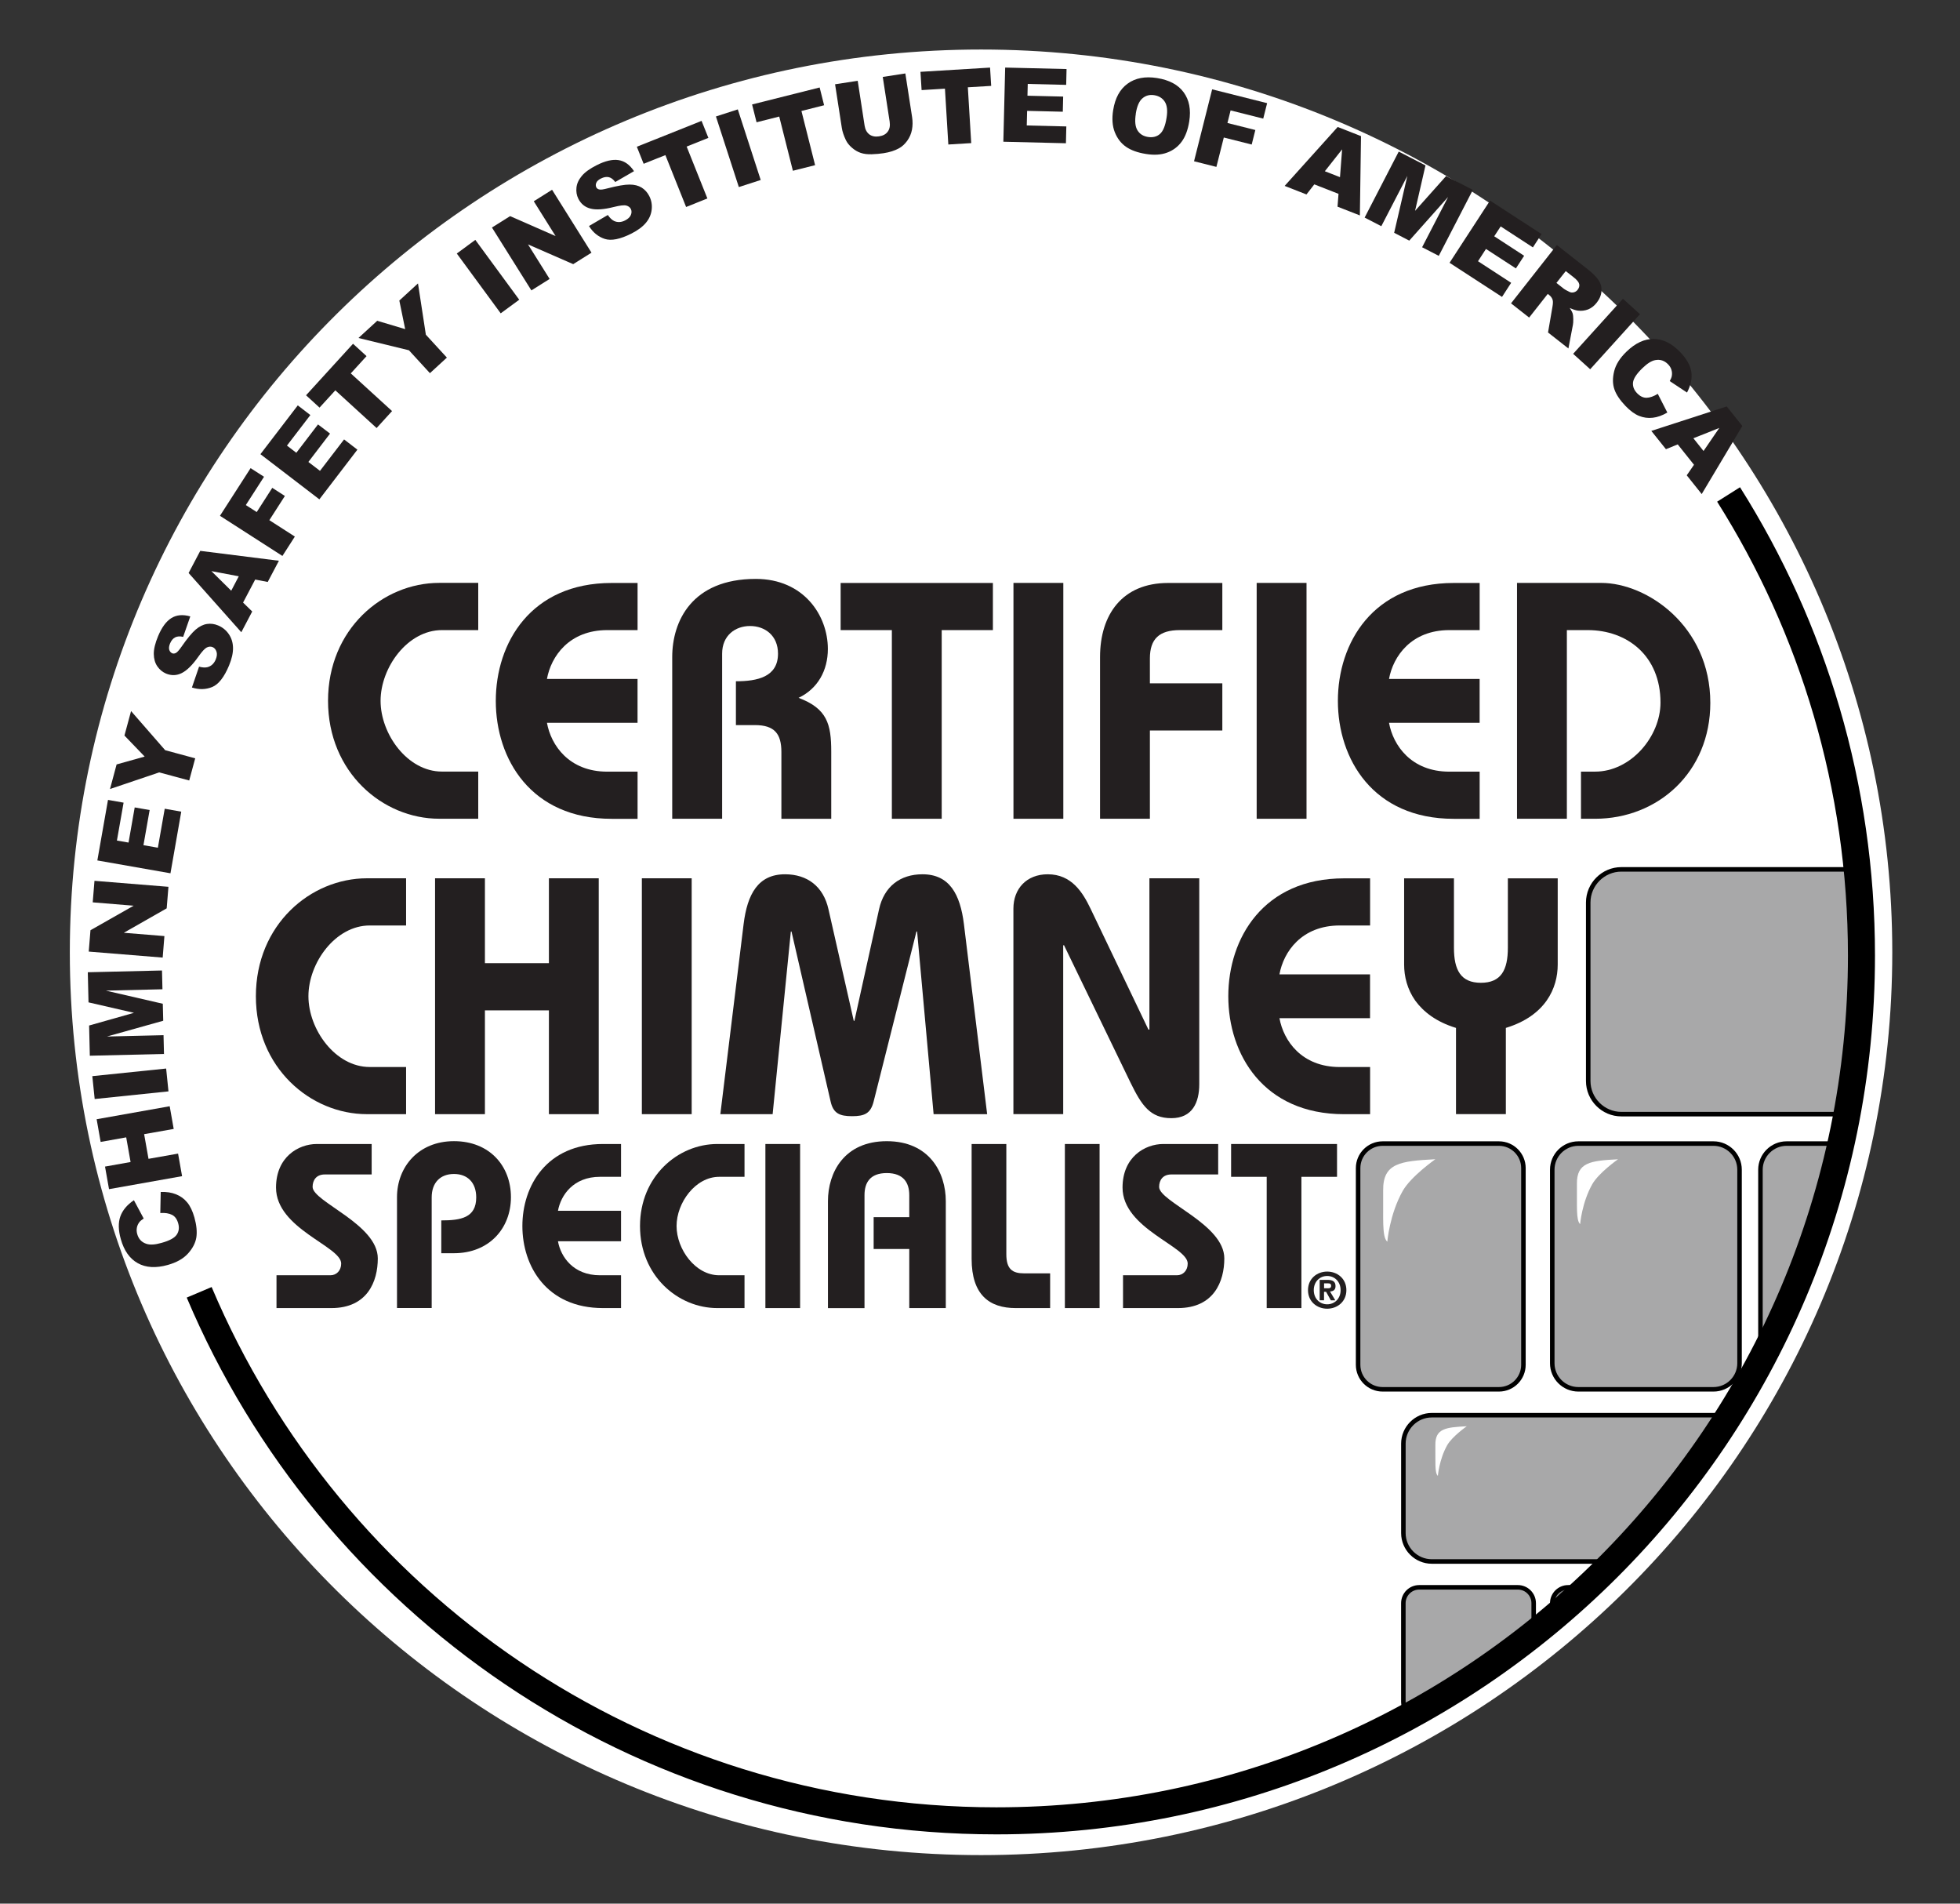 <?xml version="1.0" encoding="UTF-8"?><svg width="69" height="67" viewBox="0 0 69 67" fill="none" xmlns="http://www.w3.org/2000/svg">
<rect x="0" y="0" width="69" height="67" fill="#333333" stroke="none"/>
<g id="Layer_1">
<path id="Vector" d="M34.537 65.292C52.254 65.292 66.616 51.066 66.616 33.517C66.616 15.969 52.254 1.743 34.537 1.743C16.82 1.743 2.458 15.969 2.458 33.517C2.458 51.066 16.82 65.292 34.537 65.292Z" fill="white"/>
<g id="Group">
<path id="Vector_2" d="M55.912 31.765V38.047C55.912 38.688 56.438 39.213 57.078 39.213H65.018C65.353 37.403 65.531 35.537 65.531 33.63C65.531 32.606 65.48 31.596 65.382 30.598H57.078C56.438 30.598 55.912 31.123 55.912 31.764V31.765Z" fill="#A8A8A9" stroke="black" stroke-width="0.159" stroke-miterlimit="10"/>
<path id="Vector_3" d="M52.768 40.249H48.674C48.198 40.249 47.811 40.636 47.811 41.113V48.035C47.811 48.512 48.198 48.898 48.674 48.898H52.768C53.245 48.898 53.631 48.512 53.631 48.035V41.113C53.631 40.636 53.245 40.249 52.768 40.249Z" fill="#A8A8A9" stroke="black" stroke-width="0.159" stroke-miterlimit="10"/>
<path id="Vector_4" d="M60.32 40.249H55.565C55.057 40.249 54.646 40.661 54.646 41.168V47.98C54.646 48.487 55.057 48.898 55.565 48.898H60.32C60.827 48.898 61.239 48.487 61.239 47.98V41.168C61.239 40.661 60.827 40.249 60.32 40.249Z" fill="#A8A8A9" stroke="black" stroke-width="0.159" stroke-miterlimit="10"/>
<path id="Vector_5" d="M50.405 49.809C49.854 49.809 49.405 50.26 49.405 50.809V53.958C49.405 54.509 49.856 54.958 50.405 54.958H56.816C58.349 53.397 59.714 51.67 60.883 49.809H50.407H50.405Z" fill="#A8A8A9" stroke="black" stroke-width="0.159" stroke-miterlimit="10"/>
<path id="Vector_6" d="M53.992 56.425C53.992 56.117 53.742 55.867 53.434 55.867H49.962C49.654 55.867 49.404 56.117 49.404 56.425V59.897C49.404 60.095 49.51 60.27 49.667 60.368C51.194 59.533 52.639 58.572 53.992 57.498V56.425Z" fill="#A8A8A9" stroke="black" stroke-width="0.159" stroke-miterlimit="10"/>
<path id="Vector_7" d="M62.894 40.249C62.388 40.249 61.975 40.664 61.975 41.168V47.923C63.246 45.536 64.207 42.961 64.809 40.249H62.894Z" fill="#A8A8A9" stroke="black" stroke-width="0.159" stroke-miterlimit="10"/>
<path id="Vector_8" d="M54.646 56.425V56.965C55.068 56.609 55.482 56.244 55.884 55.867H55.205C54.897 55.867 54.646 56.117 54.646 56.425Z" fill="url(#paint0_linear_405_2912)" stroke="black" stroke-width="0.159" stroke-miterlimit="10"/>
</g>
<path id="Vector_9" d="M48.837 43.701C48.644 43.531 48.704 42.868 48.693 41.9C48.682 40.932 49.3 40.865 50.53 40.8C50.53 40.8 49.672 41.402 49.383 41.913C48.92 42.731 48.839 43.701 48.839 43.701H48.837Z" fill="white"/>
<path id="Vector_10" d="M55.629 43.085C55.476 42.952 55.524 42.428 55.514 41.668C55.505 40.908 55.992 40.852 56.96 40.802C56.96 40.802 56.284 41.275 56.055 41.678C55.69 42.322 55.627 43.085 55.627 43.085H55.629Z" fill="white"/>
<path id="Vector_11" d="M50.618 51.943C50.502 51.842 50.538 51.442 50.531 50.859C50.523 50.277 50.895 50.236 51.636 50.198C51.636 50.198 51.119 50.559 50.946 50.867C50.667 51.361 50.619 51.943 50.619 51.943H50.618Z" fill="white"/>
<path id="Vector_12" d="M60.853 17.403C63.817 22.101 65.531 27.666 65.531 33.63C65.531 50.45 51.895 64.086 35.075 64.086C22.459 64.086 11.635 56.416 7.012 45.484" stroke="black" stroke-width="0.952" stroke-miterlimit="10"/>
<g id="Group_2">
<path id="Vector_13" d="M5.643 42.691L5.658 41.952C5.863 41.944 6.042 41.971 6.198 42.035C6.353 42.096 6.485 42.192 6.59 42.32C6.696 42.447 6.78 42.625 6.844 42.85C6.92 43.123 6.942 43.358 6.912 43.553C6.88 43.748 6.783 43.937 6.618 44.119C6.453 44.302 6.215 44.435 5.903 44.522C5.487 44.638 5.136 44.618 4.851 44.459C4.565 44.3 4.367 44.018 4.253 43.613C4.164 43.296 4.159 43.029 4.237 42.812C4.315 42.595 4.473 42.406 4.714 42.242L5.059 42.887C4.989 42.933 4.94 42.972 4.911 43.009C4.864 43.069 4.833 43.134 4.819 43.207C4.805 43.279 4.808 43.353 4.83 43.432C4.879 43.608 4.987 43.724 5.156 43.778C5.281 43.819 5.455 43.81 5.681 43.746C5.96 43.669 6.139 43.574 6.219 43.459C6.298 43.345 6.317 43.212 6.274 43.059C6.233 42.91 6.16 42.81 6.055 42.757C5.95 42.704 5.814 42.682 5.646 42.693L5.643 42.691Z" fill="#231F20"/>
<path id="Vector_14" d="M3.838 41.853L3.697 41.059L4.597 40.898L4.443 40.03L3.543 40.191L3.402 39.392L5.974 38.935L6.115 39.734L5.074 39.918L5.228 40.786L6.269 40.602L6.41 41.396L3.838 41.853Z" fill="#231F20"/>
<path id="Vector_15" d="M3.333 38.681L3.25 37.876L5.849 37.608L5.931 38.412L3.333 38.681Z" fill="#231F20"/>
<path id="Vector_16" d="M3.162 37.156L3.137 36.094L4.716 35.647L3.116 35.279L3.091 34.219L5.703 34.157L5.719 34.818L3.727 34.866L5.731 35.328L5.746 35.926L3.765 36.481L5.757 36.434L5.773 37.095L3.161 37.157L3.162 37.156Z" fill="#231F20"/>
<path id="Vector_17" d="M3.124 33.49L3.185 32.74L4.705 31.877L3.264 31.759L3.326 31.001L5.93 31.212L5.868 31.97L4.359 32.83L5.788 32.946L5.727 33.703L3.123 33.492L3.124 33.49Z" fill="#231F20"/>
<path id="Vector_18" d="M3.427 30.284L3.802 28.153L4.351 28.25L4.116 29.584L4.525 29.655L4.742 28.418L5.268 28.51L5.05 29.747L5.558 29.836L5.799 28.464L6.381 28.567L6.001 30.736L3.427 30.284Z" fill="#231F20"/>
<path id="Vector_19" d="M3.872 27.772L4.105 26.905L5.093 26.628L4.381 25.888L4.614 25.027L5.815 26.404L6.872 26.69L6.661 27.47L5.604 27.185L3.873 27.77L3.872 27.772Z" fill="#231F20"/>
<path id="Vector_20" d="M6.758 24.192L7.008 23.464C7.131 23.497 7.231 23.502 7.31 23.48C7.44 23.443 7.534 23.354 7.594 23.212C7.638 23.105 7.648 23.013 7.621 22.934C7.595 22.856 7.549 22.802 7.483 22.775C7.421 22.75 7.353 22.753 7.281 22.788C7.21 22.823 7.11 22.931 6.983 23.112C6.774 23.408 6.578 23.6 6.399 23.689C6.218 23.78 6.034 23.784 5.845 23.707C5.722 23.654 5.62 23.57 5.539 23.453C5.458 23.335 5.417 23.191 5.414 23.021C5.411 22.852 5.461 22.64 5.566 22.388C5.695 22.08 5.85 21.869 6.031 21.755C6.214 21.641 6.436 21.62 6.699 21.695L6.448 22.415C6.333 22.388 6.237 22.395 6.163 22.434C6.088 22.474 6.029 22.545 5.985 22.651C5.949 22.739 5.941 22.812 5.958 22.87C5.977 22.929 6.012 22.971 6.064 22.993C6.102 23.009 6.145 23.005 6.191 22.982C6.237 22.959 6.302 22.888 6.385 22.769C6.591 22.472 6.759 22.269 6.889 22.158C7.02 22.047 7.151 21.982 7.285 21.961C7.418 21.941 7.549 21.958 7.681 22.014C7.835 22.079 7.96 22.18 8.056 22.32C8.151 22.46 8.2 22.62 8.203 22.802C8.206 22.983 8.16 23.191 8.062 23.426C7.891 23.835 7.694 24.087 7.47 24.18C7.246 24.271 7.008 24.278 6.756 24.197L6.758 24.192Z" fill="#231F20"/>
<path id="Vector_21" d="M8.984 20.397L8.557 21.208L8.879 21.522L8.495 22.252L6.64 20.167L7.05 19.388L9.819 19.736L9.425 20.483L8.982 20.397H8.984ZM8.406 20.283L7.442 20.101L8.14 20.791L8.406 20.283Z" fill="#231F20"/>
<path id="Vector_22" d="M7.743 18.155L8.822 16.477L9.295 16.78L8.654 17.776L9.038 18.022L9.585 17.17L10.029 17.456L9.482 18.308L10.38 18.885L9.942 19.567L7.745 18.155H7.743Z" fill="#231F20"/>
<path id="Vector_23" d="M9.168 15.985L10.483 14.268L10.926 14.608L10.102 15.683L10.432 15.936L11.195 14.938L11.619 15.261L10.856 16.259L11.265 16.572L12.113 15.466L12.582 15.826L11.243 17.575L9.169 15.986L9.168 15.985Z" fill="#231F20"/>
<path id="Vector_24" d="M10.775 13.911L12.428 12.099L12.904 12.534L12.349 13.142L13.802 14.468L13.258 15.065L11.805 13.738L11.249 14.346L10.773 13.911H10.775Z" fill="#231F20"/>
<path id="Vector_25" d="M12.619 11.896L13.28 11.29L14.264 11.584L14.058 10.578L14.715 9.975L14.992 11.78L15.732 12.586L15.135 13.134L14.396 12.328L12.62 11.896H12.619Z" fill="#231F20"/>
<path id="Vector_26" d="M16.081 8.923L16.733 8.443L18.279 10.549L17.627 11.028L16.081 8.923Z" fill="#231F20"/>
<path id="Vector_27" d="M17.32 8.007L17.958 7.607L19.559 8.309L18.791 7.084L19.435 6.679L20.823 8.893L20.179 9.297L18.588 8.602L19.349 9.818L18.707 10.221L17.318 8.007H17.32Z" fill="#231F20"/>
<path id="Vector_28" d="M20.733 7.956L21.398 7.567C21.469 7.67 21.542 7.74 21.617 7.777C21.739 7.834 21.869 7.828 22.007 7.758C22.11 7.705 22.177 7.642 22.209 7.566C22.24 7.49 22.24 7.42 22.209 7.356C22.178 7.296 22.125 7.255 22.047 7.234C21.969 7.214 21.825 7.231 21.609 7.285C21.257 7.374 20.984 7.393 20.79 7.342C20.595 7.293 20.452 7.177 20.36 6.995C20.3 6.874 20.278 6.744 20.294 6.603C20.309 6.461 20.371 6.325 20.481 6.193C20.59 6.062 20.765 5.935 21.008 5.813C21.306 5.662 21.561 5.603 21.774 5.635C21.987 5.667 22.169 5.797 22.32 6.024L21.66 6.406C21.588 6.311 21.512 6.252 21.43 6.235C21.347 6.217 21.255 6.233 21.154 6.284C21.07 6.327 21.015 6.376 20.992 6.433C20.968 6.49 20.968 6.544 20.993 6.595C21.012 6.631 21.046 6.657 21.096 6.668C21.146 6.682 21.241 6.669 21.382 6.631C21.731 6.541 21.991 6.495 22.163 6.496C22.334 6.496 22.477 6.533 22.591 6.604C22.705 6.676 22.794 6.776 22.858 6.903C22.934 7.052 22.961 7.21 22.942 7.379C22.923 7.547 22.856 7.701 22.74 7.84C22.624 7.98 22.453 8.107 22.228 8.221C21.831 8.421 21.518 8.483 21.288 8.408C21.058 8.332 20.874 8.181 20.735 7.956H20.733Z" fill="#231F20"/>
<path id="Vector_29" d="M22.42 5.165L24.698 4.254L24.938 4.853L24.173 5.159L24.903 6.985L24.154 7.285L23.424 5.459L22.659 5.765L22.42 5.167V5.165Z" fill="#231F20"/>
<path id="Vector_30" d="M25.204 4.099L25.974 3.85L26.78 6.335L26.01 6.584L25.204 4.099Z" fill="#231F20"/>
<path id="Vector_31" d="M26.475 3.677L28.855 3.079L29.012 3.704L28.214 3.906L28.695 5.813L27.913 6.01L27.432 4.102L26.634 4.304L26.477 3.679L26.475 3.677Z" fill="#231F20"/>
<path id="Vector_32" d="M31.075 2.708L31.872 2.585L32.11 4.123C32.133 4.275 32.132 4.423 32.105 4.566C32.078 4.708 32.022 4.838 31.937 4.956C31.851 5.073 31.756 5.161 31.649 5.219C31.503 5.3 31.321 5.359 31.105 5.392C30.98 5.411 30.842 5.424 30.689 5.429C30.539 5.434 30.409 5.418 30.301 5.381C30.193 5.345 30.09 5.284 29.993 5.2C29.895 5.116 29.823 5.026 29.777 4.929C29.703 4.772 29.655 4.631 29.636 4.504L29.398 2.966L30.195 2.844L30.437 4.418C30.459 4.559 30.515 4.662 30.605 4.731C30.696 4.797 30.81 4.821 30.948 4.799C31.086 4.778 31.188 4.723 31.253 4.632C31.32 4.542 31.34 4.426 31.32 4.283L31.077 2.709L31.075 2.708Z" fill="#231F20"/>
<path id="Vector_33" d="M32.404 2.528L34.854 2.379L34.894 3.023L34.072 3.072L34.191 5.037L33.385 5.086L33.266 3.121L32.444 3.171L32.404 2.526V2.528Z" fill="#231F20"/>
<path id="Vector_34" d="M35.384 2.378L37.547 2.43L37.534 2.987L36.181 2.954L36.171 3.369L37.428 3.399L37.415 3.932L36.159 3.902L36.146 4.416L37.539 4.45L37.525 5.042L35.322 4.988L35.386 2.376L35.384 2.378Z" fill="#231F20"/>
<path id="Vector_35" d="M39.189 3.872C39.256 3.452 39.424 3.141 39.697 2.944C39.968 2.746 40.314 2.681 40.733 2.747C41.163 2.816 41.476 2.982 41.671 3.25C41.866 3.519 41.932 3.858 41.866 4.274C41.818 4.575 41.728 4.815 41.596 4.991C41.464 5.169 41.293 5.296 41.085 5.372C40.876 5.45 40.628 5.465 40.343 5.419C40.052 5.373 39.818 5.289 39.641 5.167C39.465 5.045 39.334 4.874 39.246 4.655C39.159 4.436 39.14 4.175 39.188 3.874L39.189 3.872ZM39.986 4.002C39.944 4.263 39.964 4.458 40.043 4.586C40.122 4.715 40.244 4.793 40.411 4.82C40.582 4.847 40.724 4.812 40.834 4.715C40.946 4.618 41.025 4.426 41.069 4.137C41.108 3.895 41.087 3.709 41.006 3.582C40.925 3.455 40.801 3.377 40.633 3.35C40.473 3.325 40.335 3.361 40.219 3.46C40.103 3.558 40.025 3.739 39.984 4.002H39.986Z" fill="#231F20"/>
<path id="Vector_36" d="M42.672 3.144L44.608 3.631L44.471 4.175L43.322 3.886L43.211 4.329L44.193 4.576L44.065 5.087L43.083 4.84L42.822 5.874L42.035 5.676L42.673 3.142L42.672 3.144Z" fill="#231F20"/>
<path id="Vector_37" d="M47.122 6.823L46.269 6.489L45.993 6.844L45.225 6.543L47.092 4.469L47.913 4.791L47.873 7.582L47.086 7.274L47.121 6.825L47.122 6.823ZM47.173 6.236L47.248 5.257L46.64 6.027L47.175 6.236H47.173Z" fill="#231F20"/>
<path id="Vector_38" d="M49.24 5.335L50.183 5.822L49.816 7.421L50.908 6.197L51.85 6.684L50.651 9.005L50.064 8.702L50.979 6.933L49.612 8.469L49.08 8.194L49.544 6.192L48.628 7.961L48.041 7.658L49.24 5.337V5.335Z" fill="#231F20"/>
<path id="Vector_39" d="M52.455 7.06L54.269 8.238L53.964 8.707L52.83 7.969L52.603 8.316L53.656 9.002L53.366 9.447L52.312 8.762L52.032 9.194L53.199 9.954L52.877 10.45L51.03 9.249L52.455 7.06Z" fill="#231F20"/>
<path id="Vector_40" d="M53.194 10.677L54.808 8.624L55.866 9.455C56.063 9.609 56.2 9.744 56.276 9.86C56.353 9.976 56.388 10.103 56.379 10.244C56.369 10.385 56.315 10.522 56.212 10.652C56.123 10.766 56.022 10.845 55.908 10.89C55.793 10.934 55.674 10.948 55.549 10.933C55.47 10.923 55.373 10.891 55.262 10.839C55.317 10.923 55.352 10.993 55.368 11.045C55.378 11.08 55.384 11.144 55.386 11.232C55.386 11.323 55.383 11.388 55.374 11.429L55.214 12.265L54.497 11.702L54.651 10.807C54.672 10.691 54.675 10.609 54.66 10.558C54.64 10.49 54.6 10.434 54.543 10.388L54.488 10.344L53.832 11.177L53.194 10.676V10.677ZM54.792 9.957L55.06 10.168C55.089 10.19 55.152 10.225 55.251 10.273C55.3 10.298 55.351 10.303 55.405 10.288C55.459 10.274 55.503 10.246 55.538 10.201C55.59 10.134 55.609 10.068 55.595 10C55.581 9.931 55.516 9.852 55.4 9.76L55.121 9.541L54.792 9.958V9.957Z" fill="#231F20"/>
<path id="Vector_41" d="M57.134 10.516L57.734 11.058L55.981 12.996L55.381 12.453L57.134 10.516Z" fill="#231F20"/>
<path id="Vector_42" d="M58.361 13.862L58.697 14.52C58.521 14.623 58.349 14.685 58.183 14.703C58.016 14.722 57.856 14.7 57.702 14.638C57.548 14.576 57.389 14.46 57.228 14.292C57.031 14.087 56.899 13.892 56.834 13.705C56.769 13.518 56.766 13.305 56.825 13.067C56.883 12.829 57.029 12.597 57.264 12.372C57.575 12.072 57.894 11.925 58.221 11.929C58.548 11.934 58.857 12.088 59.148 12.391C59.376 12.627 59.508 12.861 59.541 13.089C59.576 13.318 59.525 13.559 59.39 13.816L58.782 13.413C58.822 13.34 58.846 13.281 58.854 13.235C58.867 13.159 58.864 13.088 58.841 13.016C58.821 12.946 58.781 12.881 58.725 12.824C58.599 12.693 58.448 12.642 58.275 12.674C58.145 12.696 57.996 12.788 57.827 12.951C57.618 13.151 57.507 13.321 57.489 13.459C57.474 13.597 57.52 13.722 57.631 13.838C57.737 13.949 57.85 14.003 57.967 14C58.084 13.997 58.215 13.951 58.359 13.862H58.361Z" fill="#231F20"/>
<path id="Vector_43" d="M59.634 16.356L59.063 15.641L58.648 15.81L58.133 15.166L60.788 14.305L61.337 14.993L59.907 17.389L59.38 16.729L59.636 16.358L59.634 16.356ZM59.972 15.872L60.526 15.062L59.614 15.425L59.972 15.874V15.872Z" fill="#231F20"/>
</g>
<g id="Group_3">
<path id="Vector_44" d="M16.836 22.177H15.556C14.347 22.177 13.398 23.494 13.398 24.667C13.398 25.84 14.347 27.156 15.556 27.156H16.836V28.816H15.461C13.468 28.816 11.548 27.18 11.548 24.665C11.548 22.151 13.469 20.515 15.461 20.515H16.836V22.174V22.177Z" fill="#231F20"/>
<path id="Vector_45" d="M22.445 22.177H21.378C20.037 22.177 19.397 23.102 19.255 23.897H22.444V25.439H19.255C19.397 26.234 20.037 27.159 21.378 27.159H22.445V28.819H21.533C18.686 28.819 17.454 26.709 17.454 24.668C17.454 22.628 18.686 20.518 21.533 20.518H22.445V22.177Z" fill="#231F20"/>
<path id="Vector_46" d="M23.665 28.818V23.126C23.665 21.87 24.352 20.375 26.607 20.375C28.29 20.375 29.144 21.655 29.144 22.841C29.144 23.599 28.788 24.24 28.113 24.561C29.12 24.94 29.263 25.486 29.263 26.458V28.818H27.508V26.469C27.508 25.828 27.27 25.52 26.572 25.52H25.907V23.978C26.666 23.978 27.389 23.824 27.389 23.006C27.389 22.365 26.926 22.033 26.405 22.033C25.885 22.033 25.422 22.365 25.422 23.006V28.816H23.667L23.665 28.818Z" fill="#231F20"/>
<path id="Vector_47" d="M31.397 22.177H29.594V20.518H34.954V22.177H33.152V28.817H31.397V22.177Z" fill="#231F20"/>
<path id="Vector_48" d="M35.678 28.817V20.516H37.433V28.817H35.678Z" fill="#231F20"/>
<path id="Vector_49" d="M38.726 28.817V23.126C38.726 21.631 39.508 20.518 41.122 20.518H43.031V22.177H41.536C40.812 22.177 40.481 22.485 40.481 23.174V24.051H43.031V25.711H40.481V28.817H38.726Z" fill="#231F20"/>
<path id="Vector_50" d="M44.24 28.817V20.516H45.995V28.817H44.24Z" fill="#231F20"/>
<path id="Vector_51" d="M52.09 22.177H51.022C49.682 22.177 49.042 23.102 48.899 23.897H52.089V25.439H48.899C49.042 26.234 49.682 27.159 51.022 27.159H52.09V28.819H51.178C48.331 28.819 47.099 26.709 47.099 24.668C47.099 22.628 48.331 20.518 51.178 20.518H52.09V22.177Z" fill="#231F20"/>
<path id="Vector_52" d="M53.405 28.817V20.516H56.369C57.981 20.516 60.21 22.035 60.21 24.738C60.21 27.182 58.36 28.817 56.155 28.817H55.657V27.158H56.155C57.412 27.158 58.456 25.925 58.456 24.727C58.456 23.079 57.282 22.177 55.895 22.177H55.16V28.817H53.405Z" fill="#231F20"/>
</g>
<g id="Group_4">
<path id="Vector_53" d="M14.296 32.573H13.015C11.806 32.573 10.858 33.89 10.858 35.063C10.858 36.235 11.806 37.554 13.015 37.554H14.296V39.214H12.92C10.927 39.214 9.008 37.578 9.008 35.063C9.008 32.548 10.929 30.912 12.92 30.912H14.296V32.572V32.573Z" fill="#231F20"/>
<path id="Vector_54" d="M15.316 39.214V30.912H17.071V33.9H19.324V30.912H21.078V39.214H19.324V35.561H17.071V39.214H15.316Z" fill="#231F20"/>
<path id="Vector_55" d="M22.596 39.214V30.912H24.35V39.214H22.596Z" fill="#231F20"/>
<path id="Vector_56" d="M25.359 39.214L26.178 32.526C26.308 31.471 26.687 30.771 27.636 30.771C28.418 30.771 28.988 31.198 29.166 32.004L30.056 35.929H30.079L30.946 32.004C31.123 31.198 31.693 30.771 32.475 30.771C33.424 30.771 33.803 31.471 33.934 32.526L34.752 39.214H32.867L32.286 32.786H32.263L30.757 38.763C30.651 39.19 30.436 39.285 29.999 39.285C29.561 39.285 29.334 39.19 29.24 38.763L27.864 32.786H27.841L27.2 39.214H25.362H25.359Z" fill="#231F20"/>
<path id="Vector_57" d="M35.676 39.214V31.98C35.676 31.28 36.139 30.771 36.885 30.771C37.727 30.771 38.118 31.412 38.391 31.98L40.429 36.237H40.464V30.912H42.219V38.157C42.219 38.798 41.981 39.355 41.235 39.355C40.49 39.355 40.191 38.904 39.801 38.109L37.453 33.259L37.429 33.283V39.212H35.674L35.676 39.214Z" fill="#231F20"/>
<path id="Vector_58" d="M48.233 32.573H47.165C45.824 32.573 45.185 33.498 45.042 34.293H48.231V35.835H45.042C45.185 36.63 45.824 37.555 47.165 37.555H48.233V39.215H47.32C44.474 39.215 43.241 37.105 43.241 35.064C43.241 33.024 44.474 30.914 47.32 30.914H48.233V32.573Z" fill="#231F20"/>
<path id="Vector_59" d="M51.185 30.914V33.357C51.185 34.139 51.423 34.59 52.134 34.59C52.845 34.59 53.083 34.139 53.083 33.357V30.914H54.838V33.949C54.838 34.779 54.411 35.751 53.012 36.178V39.213H51.257V36.178C50.557 35.965 50.107 35.608 49.823 35.218C49.539 34.815 49.431 34.364 49.431 33.949V30.914H51.185Z" fill="#231F20"/>
</g>
<g id="Group_5">
<path id="Vector_60" d="M13.084 41.336H11.434C11.137 41.336 11.005 41.535 11.005 41.774C11.005 42.295 13.3 43.086 13.3 44.291C13.3 45.1 12.936 46.039 11.665 46.039H9.734V44.884H11.632C11.846 44.884 12.011 44.719 12.011 44.471C12.011 43.861 9.717 43.25 9.717 41.798C9.717 40.725 10.501 40.264 11.153 40.264H13.084V41.336Z" fill="#231F20"/>
<path id="Vector_61" d="M13.976 46.039V42.136C13.976 41.079 14.726 40.164 15.981 40.164C17.236 40.164 17.987 41.038 17.987 42.136C17.987 43.234 17.219 44.108 15.981 44.108H15.535V42.953C16.221 42.953 16.765 42.862 16.765 42.144C16.765 41.623 16.46 41.319 15.981 41.319C15.502 41.319 15.197 41.623 15.197 42.144V46.037H13.976V46.039Z" fill="#231F20"/>
<path id="Vector_62" d="M21.863 41.419H21.12C20.187 41.419 19.743 42.063 19.643 42.615H21.863V43.688H19.643C19.741 44.24 20.187 44.884 21.12 44.884H21.863V46.039H21.228C19.248 46.039 18.39 44.57 18.39 43.151C18.39 41.733 19.248 40.264 21.228 40.264H21.863V41.419Z" fill="#231F20"/>
<path id="Vector_63" d="M26.21 41.419H25.319C24.478 41.419 23.818 42.334 23.818 43.151C23.818 43.968 24.478 44.884 25.319 44.884H26.21V46.039H25.253C23.867 46.039 22.531 44.9 22.531 43.151C22.531 41.403 23.867 40.264 25.253 40.264H26.21V41.419Z" fill="#231F20"/>
<path id="Vector_64" d="M26.945 46.039V40.264H28.167V46.039H26.945Z" fill="#231F20"/>
<path id="Vector_65" d="M29.147 46.039V42.277C29.147 41.271 29.717 40.165 31.218 40.165C32.719 40.165 33.296 41.271 33.296 42.277V46.039H32.01V43.96H30.756V42.839H32.01V42.063C32.01 41.634 31.811 41.287 31.218 41.287C30.624 41.287 30.434 41.633 30.434 42.063V46.04H29.147V46.039Z" fill="#231F20"/>
<path id="Vector_66" d="M35.427 40.264V44.142C35.427 44.67 35.641 44.817 36.054 44.817H36.969V46.039H35.757C34.834 46.039 34.205 45.577 34.205 44.306V40.264H35.427Z" fill="#231F20"/>
<path id="Vector_67" d="M37.488 46.039V40.264H38.71V46.039H37.488Z" fill="#231F20"/>
<path id="Vector_68" d="M42.885 41.336H41.235C40.938 41.336 40.806 41.535 40.806 41.774C40.806 42.295 43.101 43.086 43.101 44.291C43.101 45.1 42.737 46.039 41.466 46.039H39.535V44.884H41.433C41.647 44.884 41.812 44.719 41.812 44.471C41.812 43.861 39.518 43.25 39.518 41.798C39.518 40.725 40.302 40.264 40.954 40.264H42.885V41.336Z" fill="#231F20"/>
<path id="Vector_69" d="M44.593 41.419H43.34V40.264H47.069V41.419H45.815V46.039H44.593V41.419Z" fill="#231F20"/>
</g>
<path id="Vector_70" d="M47.398 45.408C47.398 45.817 47.075 46.061 46.722 46.061C46.37 46.061 46.047 45.817 46.047 45.408C46.047 44.998 46.37 44.754 46.722 44.754C47.075 44.754 47.398 44.998 47.398 45.408ZM46.25 45.408C46.25 45.704 46.459 45.906 46.722 45.906C46.986 45.906 47.195 45.704 47.195 45.408C47.195 45.111 46.986 44.909 46.722 44.909C46.459 44.909 46.25 45.112 46.25 45.408ZM46.613 45.765H46.458V45.046H46.727C46.913 45.046 47.016 45.1 47.016 45.265C47.016 45.397 46.943 45.447 46.822 45.455L47.008 45.766H46.851L46.684 45.466H46.611V45.766L46.613 45.765ZM46.738 45.343C46.818 45.343 46.861 45.328 46.861 45.255C46.861 45.182 46.818 45.168 46.738 45.168H46.613V45.341H46.738V45.343Z" fill="#231F20"/>
</g>
<defs>
<linearGradient id="paint0_linear_405_2912" x1="54.646" y1="56.416" x2="55.884" y2="56.416" gradientUnits="userSpaceOnUse">
<stop stop-color="#BCBEC0"/>
<stop offset="0.05" stop-color="#AEB0B2"/>
<stop offset="0.28" stop-color="#717273"/>
<stop offset="0.49" stop-color="#404141"/>
<stop offset="0.67" stop-color="#1D1D1D"/>
<stop offset="0.82" stop-color="#070707"/>
<stop offset="0.91"/>
</linearGradient>
</defs>
</svg>
